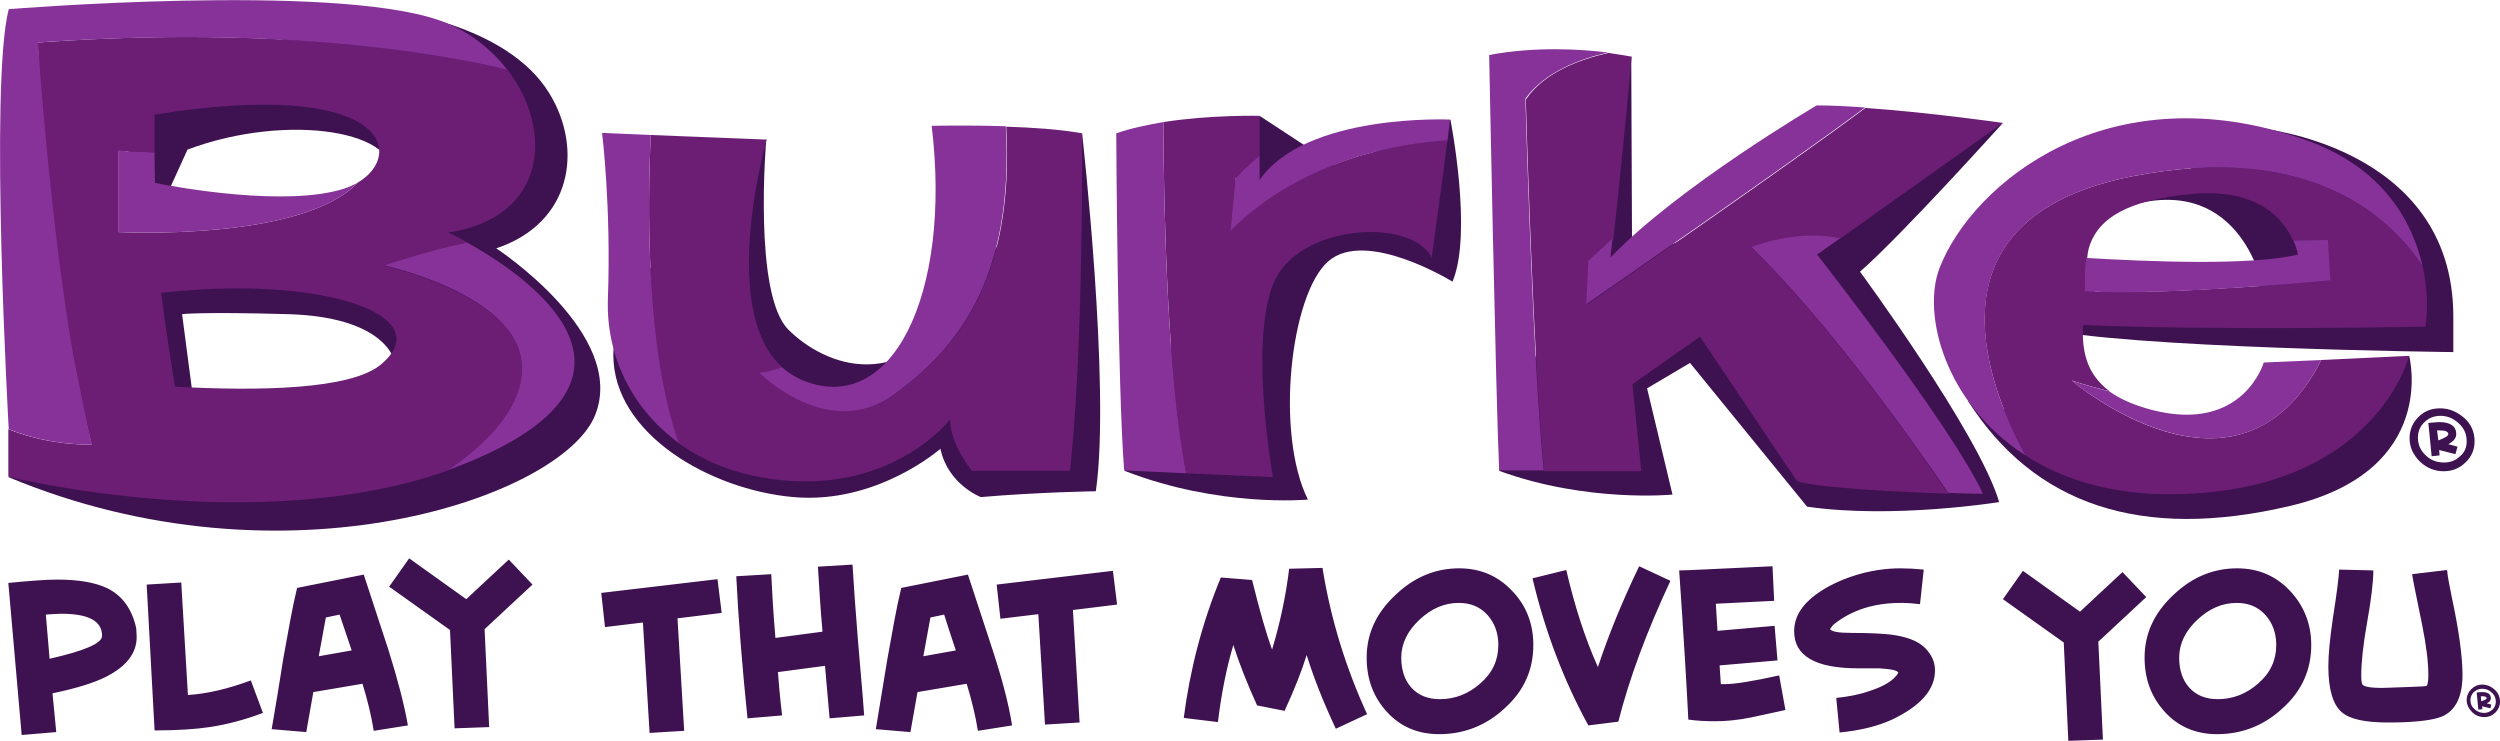 <?xml version="1.0" encoding="UTF-8"?>
<svg xmlns="http://www.w3.org/2000/svg" xmlns:xlink="http://www.w3.org/1999/xlink" version="1.1" id="layer" x="0px" y="0px" viewBox="0 0 600 177.8" style="enable-background:new 0 0 600 177.8;" xml:space="preserve">
<style type="text/css">
	.st0{fill:#3E1151;}
	.st1{fill:#6B1E74;}
	.st2{fill:#873299;}
</style>
<path class="st0" d="M93,2.4c0,0,28.6,3,38.9,20.1c8,13.1,5.5,31-12.8,37.1c0,0,31.6,20.7,23.7,40.1c-7.9,19.5-74.2,42.6-140.8,14.8  c0,0,85.4-5,91.5-17.2s-3-21.3-24.3-21.9s-25.5,0-25.5,0l3.4,25.9c0,0-11.7-4.9-24-6.3c-6.7-0.8-13.6-7.9-21-10.3l33.1-26.9  c0,0,54.7-3,58.4-14.6c3.6-11.6-24.3-16.4-48.6-7.3l-6.1,13.4L30.4,45l1.2-25.5L93,2.4z"></path>
<path class="st0" d="M183.9,33.5c0,0-3.2,37.1,5.3,45.6c8.5,8.5,28,17,43.8-9.7C248.8,42.6,259.7,32,259.7,32s6.9,60.9,3.3,85.9  c0,0-13.6,0.2-27.6,1.4c0,0-7.9-3-9.7-11.6c0,0-15.2,13.4-35.3,11.6s-43.2-15.2-43.2-34.1S183.9,33.5,183.9,33.5"></path>
<path class="st0" d="M302.3,27.8l18.9,12.4l26.9-11.5c0,0,5.4,27.3,0.5,38.9c0,0-20.7-12.8-29.8-4.9c-9.1,7.9-12.8,41.3-4.9,57.2  c0,0-21.2,2-44-6.9L302.3,27.8z"></path>
<path class="st0" d="M391.5,13.5l0.2,48.6l89-32.6c0,0-24.5,27.2-34.3,35.7c0,0,28.6,38.9,33.4,55.3c0,0-25.4,4.1-46.1,1.1  l-28.1-34.5l-10.3,6.1l6.1,25.5c0,0-20.6,2-41.6-5.7L391.5,13.5z"></path>
<path class="st0" d="M541.7,30.7c0,0,47.1,4,47.1,45.3v8.5c0,0-79.8-0.9-99.3-5.8l53.7-9.4c0,0-4.9-27.4-31.6-20.1L541.7,30.7z"></path>
<path class="st0" d="M578.2,85.4c0,0,7.3,27.5-28.5,36c-35.9,8.5-61.5-0.3-77.4-25.2l49,11l29.2-1.8l23-16.6L578.2,85.4z"></path>
<path class="st1" d="M259.7,32c0,0,0.4,51-2.9,81h-23.5c0,0-5.1-5.9-5.3-12.3c0,0-13,17-39.9,14.6c-10-0.9-18.6-4.1-25.3-9  c-7.9-22.6-7.4-57.9-6.6-73.9l27.8,1.1c0,0-11.7,40.7,3.7,54.6c-1.7,0.7-3.5,1.2-5.4,1.3c0,0,16.7,16.7,32.5,5.2  c14.9-10.9,28.7-27.5,26.7-64.2C247.5,30.6,254.2,31,259.7,32 M296.5,42.9c0,0,1.9-2.4,5.8-5.5v-9.6c0,0-11.6-0.3-23.1,1.5  c0.1,20.2,0.9,61,5.5,84.3l20.8,0.9c0,0-5.7-31.6,0-46.2c5.7-14.6,33.2-16.2,38.1-6.5c0,0,2.3-16.4,3.8-28.2  c-10.6,0.7-34.6,4.2-52.1,21.7L296.5,42.9z M420.3,59.4c0,0,10.6-4.4,21.3-2.1l39.1-27.8c0,0-17.3-2.5-33-3.6  c-17.2,12.9-66.9,47.2-66.9,47.2l0.6-10.3c0,0,2.2-2.1,5.8-5.3c1-9.1,3.2-30.1,4.4-43.9c0,0-2.1-0.4-5.6-0.9  c-6.6,1.5-15.4,4.6-19.8,11.2c0,0,1.7,62.4,4.4,89.2h23.3l-2.1-20.9L408,80.8l23.3,34.7c5.7,1.7,25.1,2.6,36.3,3  C457.8,104.2,438.5,77.1,420.3,59.4 M502.9,70c0,0-3.5-5.7-1.2-11.6c2.3-5.9,8.6-10.3,23.8-11.8c16.7-1.7,22.7,6.3,24.8,11.1  l8.3-0.1l0.6,9.7C559.3,67.3,522.5,70.7,502.9,70 M499.9,78c32.7,1.4,82.2,0.4,82.2,0.4s1.2-6.4-0.7-14.6c-8-12-27.3-29.8-69.6-21.5  c-49.3,9.7-36.1,47.7-25.7,67c9,5.8,20.9,9.6,36.2,9.3c47.8-0.8,55.9-33.2,55.9-33.2l-21.1,1c-19.9,39.2-59.9,4.9-59.9,4.9  c3.3,1.1,6.3,1.9,9.1,2.6C500.4,89.5,499.7,83.7,499.9,78 M91.4,87.5c14.4-12-14.6-21.6-52.7-17.2c0.4,3.8,2,14.7,3.3,22.5  C62.3,93.9,84.2,93.5,91.4,87.5 M28.5,55.7c0,0,43.9,2.3,57.4-11.9c11.5-6.8,7-25.2-48.8-16.3c0,0,0,3.6,0,9.1l-8.6-0.4  C28.5,36.2,28.5,55.7,28.5,55.7z M92.2,63.8c0,0,31.5,6.8,33,23.4c1,11.2-10.2,20.7-17.6,25.7C61.5,129.2,2,114.4,2,114.4V103  c10.1,4.1,20,3.7,20,3.7c-1.3-4.8-4-17.6-3.9-17.6c-8.7-46.6-9-78.9-9-78.9c58.2-4.2,96.4,2.6,112.6,6.4  c11.2,14.5,9.7,35.6-14.1,39.2c0,0,1.8,0.8,4.6,2.4C103,60.1,92.2,63.8,92.2,63.8"></path>
<path class="st2" d="M121.7,16.7c-4-5.2-9.7-9.6-16.5-11.9C79.3-4.1,2.1,2.2,2.1,2.2c-4.7,18.1,0,100.8,0,100.8  c10.1,4.1,20,3.7,20,3.7c-1.2-4.4-4.5-21.3-4.5-21.3c-5.8-33.5-8.5-75.2-8.5-75.2C67.3,6.1,105.4,12.8,121.7,16.7"></path>
<path class="st2" d="M37.2,43.9c-0.1-2.7-0.1-5.1-0.1-7.3l-8.6-0.4v19.5c0,0,43.9,2.3,57.4-11.9c-1,0.6-2.2,1.1-3.4,1.5  C68.7,49.7,42.6,45,37.2,43.9"></path>
<path class="st2" d="M156.2,32.4l-11.7-0.5c0,0,2.2,17.8,1.4,39.7c-0.5,13.7,5.7,26.5,17,34.7C154.9,83.7,155.4,48.4,156.2,32.4"></path>
<path class="st2" d="M214.7,94.6c14.9-10.9,28.7-27.5,26.7-64.3c-9.6-0.3-17.8-0.1-17.8-0.1c4.9,40.5-9.7,70.5-31.6,60.8  c-1.7-0.8-3.1-1.8-4.4-2.9c-1.7,0.7-3.5,1.2-5.4,1.3C182.2,89.5,198.9,106.2,214.7,94.6"></path>
<path class="st2" d="M267.9,32c0,0,0.3,60.7,1.9,80.9l14.9,0.7c-4.6-23.3-5.4-64.1-5.5-84.3C275.2,30,271.3,30.8,267.9,32"></path>
<path class="st2" d="M302.3,43.2v-5.8c-3.9,3.1-5.8,5.5-5.8,5.5l-1.2,12.5c17.5-17.5,41.5-21.1,52.1-21.7c0.2-1.8,0.4-3.5,0.6-5  C348,28.7,313.4,27.1,302.3,43.2"></path>
<path class="st2" d="M385.9,12.6c-6.4-0.8-17.4-1.5-28.5,0.6c0,0,1.6,82.7,2.4,99.7h10.7c-2.7-26.8-4.4-89.2-4.4-89.2  C370.6,17.3,379.3,14.1,385.9,12.6"></path>
<path class="st2" d="M380.7,73c0,0,49.7-34.3,66.9-47.2c-4.1-0.3-8.1-0.5-11.6-0.5c0,0-33.2,19.5-49.5,36.5c0,0,0.2-1.7,0.5-4.5  c-3.6,3.2-5.8,5.3-5.8,5.3L380.7,73z"></path>
<path class="st2" d="M436.1,61.1l5.5-3.9c-10.6-2.3-21.3,2.1-21.3,2.1c18.2,17.7,37.6,44.9,47.3,59c4.9,0.2,8.3,0.2,8.3,0.2  C468.5,102.4,436.1,61.1,436.1,61.1"></path>
<path class="st2" d="M553.1,33.5C506,17,473.4,44,465.5,64.3c-4.3,11.1,1.3,32.6,20.6,45c-10.4-19.3-23.5-57.3,25.7-67  c42.3-8.3,61.6,9.5,69.6,21.5C579.1,53.8,572.5,40.3,553.1,33.5"></path>
<path class="st2" d="M500.7,61.9c-0.3,2.1-0.4,4.3-0.3,6.5c0,0.5,0,1,0,1.5c18.7,1.2,58.9-2.6,58.9-2.6l-0.6-9.7l-8.3,0.1  c0.9,2,1.1,3.4,1.1,3.4C540.4,63.8,515.5,62.8,500.7,61.9"></path>
<path class="st2" d="M557.1,86.4L543.3,87c0,0-4.9,17-26.8,11.4c-4.5-1.2-7.8-2.7-10.3-4.5c-2.8-0.7-5.8-1.5-9.1-2.6  C497.3,91.3,537.3,125.6,557.1,86.4"></path>
<path class="st2" d="M112.1,58.2c-9.2,1.9-19.9,5.5-19.9,5.5s31.5,6.8,33,23.4c1,11.2-10.2,20.7-17.6,25.7c4.1-1.5,8.2-3.2,12.1-5.2  C158.5,87.7,125.1,65.4,112.1,58.2"></path>
<path class="st0" d="M24.5,152.6c0-3.6-3.3-5.3-9.8-5.3c-0.9,0-2.2,0.1-3.7,0.2l0.9,10.6C20.3,156.2,24.5,154.4,24.5,152.6   M32.8,152.9c0,3.9-2.5,7.1-7.5,9.6c-2.8,1.4-7,2.7-12.7,3.9l0.9,9.3l-8.3,0.7L2,139.9c5.2-0.5,9.1-0.8,11.7-0.8  c5.2,0,9.2,0.7,12.1,2.1c3.6,1.8,5.9,5,6.9,9.6C32.7,151.5,32.8,152.2,32.8,152.9 M63.1,171.1c-4.5,1.7-8.8,2.8-12.8,3.4  c-3.3,0.5-7.7,0.8-13.2,0.8l-1.9-35l8.3-0.5l1.6,27c4.7-0.3,9.7-1.5,15.1-3.5L63.1,171.1z M84.4,156.1c-0.3-1-1.3-3.8-2.9-8.6  l-3.3,0.7l-1.7,9.3L84.4,156.1z M97.9,174.1l-8.2,1.3c-0.6-3.7-1.5-7.4-2.7-11.3l-11.8,2l-1.7,9.6l-8.3-0.7c1-5.7,1.9-11.3,2.8-17  c1.2-6.7,2.2-12.4,3.3-16.9l16-3.2c2,6,3.9,12,5.9,18C95.4,162.9,97,169,97.9,174.1 M127.8,140.3L116.3,151l1.1,23.5l-8.3,0.3  l-1.1-23.6l-14.6-10.4l4.8-6.8l13.7,9.8l10.2-9.5L127.8,140.3z M173.2,147.1l-10.6,1.3l1.6,27l-8.3,0.5l-1.6-26.5l-9.1,1.1l-0.9-8.2  l27.9-3.3L173.2,147.1z M207.4,171.7l-8.3,0.7c-0.1-1.3-0.5-5.5-1.1-12.6l-11.3,1.5c0.2,2.7,0.5,6.2,1,10.4l-8.3,0.7  c-1.3-12.7-2.2-24-2.7-34.1l8.4-0.5c0.2,4.4,0.5,9.5,1,15.3l11.3-1.5c-0.5-5.5-0.8-10.7-1.1-15.6l8.3-0.5c0.3,4.8,0.7,10.9,1.3,18.1  C206.9,165.2,207.4,171.2,207.4,171.7 M229.4,156.1c-0.3-1-1.3-3.8-2.8-8.6l-3.3,0.7l-1.7,9.3L229.4,156.1z M242.9,174.1l-8.2,1.3  c-0.6-3.7-1.5-7.4-2.7-11.3l-11.8,2l-1.7,9.6l-8.3-0.7c0.9-5.7,1.9-11.3,2.8-17c1.2-6.7,2.2-12.4,3.3-16.9l16-3.2c2,6,3.9,12,5.9,18  C240.5,162.9,242.1,169,242.9,174.1 M268.1,145.1l-10.6,1.3l1.6,27l-8.3,0.5l-1.6-26.5l-9.1,1.1l-0.9-8.2l27.9-3.3L268.1,145.1z   M328.1,171.4l-7.5,3.5c-3.1-6.6-5.4-12.5-7-17.7c-1.2,3.9-3,8.4-5.3,13.4c-1.5-0.3-3.6-0.7-6.6-1.3c-2.4-5.3-4.3-10.1-5.7-14.5  c-1.7,5.7-2.9,11.9-3.7,18.5l-8.2-1c1.5-11.6,4.4-22.8,8.9-33.7l7.5,0.6c1.8,7.3,3.4,12.9,4.8,16.7c1.9-6.3,3.3-12.8,4.1-19.4l8-0.2  C319.4,148.8,323.1,160.5,328.1,171.4 M359.6,154.8c0-2.9-0.9-5.3-2.6-7.2c-1.8-2-4.1-2.9-6.9-2.9c-3.4,0-6.5,1.3-9.4,4  s-4.4,5.8-4.4,9.1c0,3,0.8,5.4,2.4,7.2c1.7,1.9,4,2.8,6.9,2.8c3.6,0,6.9-1.3,9.7-3.8C358.2,161.5,359.6,158.4,359.6,154.8   M368,154.8c0,6-2.3,11.1-6.9,15.2c-4.4,4.1-9.7,6.2-15.7,6.2c-5.1,0-9.3-1.8-12.5-5.3c-3.3-3.6-4.9-7.9-4.9-13.1  c0-5.7,2.3-10.7,6.9-15c4.5-4.3,9.6-6.4,15.3-6.4c5.1,0,9.3,1.8,12.7,5.4C366.3,145.3,368,149.7,368,154.8 M400.9,139.4  c-5.7,12.2-9.9,23.5-12.5,33.8l-7.2,0.9c-5.9-10.8-10.4-22.6-13.4-35.3l8.1-2c2,8.6,4.5,16.4,7.6,23.3c2.5-7.6,5.8-15.7,9.9-24.2  L400.9,139.4z M428.5,170.4c-2.8,0.6-5.6,1.2-8.3,1.8c-3,0.6-5.9,0.9-8.5,0.9c-2.2,0-4.4-0.1-6.5-0.4c-0.4-8-1.1-19.9-2.2-35.8  c1.9,0,9.4-0.4,22.4-1l0.4,8.3l-14,0.7l0.4,6.5l13.7-1.2l0.7,8.3l-13.9,1.2l0.3,4.5h0.9c2.4,0,6.8-0.7,13.1-2.1L428.5,170.4z   M464.4,160.9c0,4.6-3.4,8.5-10.3,11.8c-3.5,1.6-7.6,2.6-12.6,3.1l-0.8-8.3c2.9-0.3,5.6-0.8,8.1-1.7c3.4-1.1,5.7-2.5,6.8-4.3  c-0.1-0.6-1.6-0.9-4.5-1.1H446c-10.2,0-15.4-2.9-15.4-8.9c0-3.3,1.7-6.2,5.2-8.8c2.6-1.9,5.8-3.5,9.7-4.7c3.3-1,6.9-1.6,10.6-1.6  c1.7,0,3.6,0.1,5.6,0.3l-0.9,8.3c-1.6-0.2-3.1-0.3-4.6-0.3c-6.4,0-11.7,1.7-15.9,5c-0.3,0.2-0.7,0.7-1.1,1.3  c0.4,0.6,2.1,0.9,5.2,0.9c4.6,0,7.7,0.2,9.4,0.4c3.8,0.5,6.5,1.5,8.2,3.2C463.6,157.1,464.4,158.9,464.4,160.9 M515.1,143.3  L503.6,154l1.1,23.5l-8.3,0.3l-1.1-23.6l-14.6-10.4l4.8-6.8l13.7,9.8l10.2-9.5L515.1,143.3z M546.3,154.8c0-2.9-0.9-5.3-2.6-7.2  c-1.8-2-4.1-2.9-6.9-2.9c-3.4,0-6.5,1.3-9.4,4c-2.9,2.7-4.4,5.8-4.4,9.1c0,3,0.8,5.4,2.4,7.2c1.7,1.9,4,2.8,6.9,2.8  c3.6,0,6.9-1.3,9.7-3.8C544.9,161.5,546.3,158.4,546.3,154.8 M554.7,154.8c0,6-2.3,11.1-6.9,15.2c-4.4,4.1-9.7,6.2-15.7,6.2  c-5.1,0-9.3-1.8-12.5-5.3c-3.3-3.6-4.9-7.9-4.9-13.1c0-5.7,2.3-10.7,6.9-15c4.5-4.3,9.6-6.4,15.3-6.4c5.1,0,9.3,1.8,12.7,5.4  C552.9,145.3,554.7,149.7,554.7,154.8 M591,162c0,5.7-2,9.2-5.9,10.3c-2.4,0.7-6.4,1.1-11.9,1.1c-5.6,0-9.3-0.8-11.2-2.5  c-2.1-1.8-3.2-5.5-3.2-11c0-2.9,0.4-6.8,1.1-11.6c0.9-5.7,1.4-9.6,1.5-11.6l8.2,0.2c0,2.7-0.5,6.9-1.5,12.5s-1.4,9.8-1.4,12.7  c0,1.2,0.1,1.9,0.3,2.2c0.4,0.5,1.9,0.8,4.5,0.8c1,0,3-0.1,6-0.2c3.2-0.1,4.9-0.2,4.9-0.3c0.3-0.4,0.4-1.3,0.4-2.6  c0-3.1-0.5-7.2-1.5-12.1c-1.5-7.3-2.3-11.3-2.4-12.1l8.4-1c0.1,1.3,0.5,3.5,1.1,6.4C590.2,151.5,591,157.8,591,162 M596.8,167.6  c0-0.3-0.3-0.5-1-0.5c-0.1,0-0.2,0-0.4,0l0.1,1.2C596.4,168,596.8,167.8,596.8,167.6 M597.9,169.1l-0.2,0.9l-2-0.5l0.1,0.7l-1,0.1  l-0.4-4.1c0.7-0.1,1.1-0.1,1.3-0.1c1.4,0,2.1,0.5,2.1,1.5c0,0.5-0.3,0.9-1,1.2L597.9,169.1z M599,168.4c0-0.8-0.3-1.6-1-2.2  c-0.6-0.6-1.4-0.9-2.3-0.9c-0.8,0-1.4,0.3-2,0.8c-0.5,0.5-0.8,1.2-0.8,1.9c0,0.9,0.3,1.6,1,2.2c0.6,0.6,1.4,0.9,2.3,0.9  c0.8,0,1.4-0.3,2-0.8C598.7,169.8,599,169.2,599,168.4 M600,168.4c0,1-0.4,1.9-1.1,2.6s-1.6,1.1-2.7,1.1c-1.1,0-2.1-0.4-2.9-1.2  c-0.8-0.8-1.3-1.8-1.3-2.9c0-1,0.4-1.9,1.1-2.6s1.6-1.1,2.6-1.1c1.1,0,2.1,0.4,3,1.2C599.6,166.3,600,167.3,600,168.4"></path>
<path class="st0" d="M587.6,104.2c0-0.6-0.7-0.9-2-0.9c-0.2,0-0.4,0-0.7,0l0.3,2.4C586.8,105.1,587.6,104.6,587.6,104.2   M589.8,107.2l-0.5,1.8l-3.9-1l0.1,1.3l-1.9,0.2l-0.8-8c1.3-0.1,2.2-0.2,2.6-0.2c2.7,0,4.1,1,4.1,2.9c0,0.9-0.6,1.7-1.9,2.4  L589.8,107.2z M592,105.9c0-1.7-0.6-3.1-1.9-4.3c-1.3-1.2-2.7-1.8-4.4-1.8c-1.5,0-2.8,0.5-3.8,1.5c-1.1,1-1.6,2.3-1.6,3.7  c0,1.7,0.6,3.1,1.9,4.3c1.2,1.2,2.7,1.7,4.4,1.7c1.5,0,2.8-0.5,3.8-1.5C591.5,108.6,592,107.4,592,105.9 M593.9,105.9  c0,2-0.7,3.7-2.2,5.1c-1.4,1.4-3.2,2.1-5.2,2.1c-2.2,0-4.1-0.8-5.7-2.3c-1.6-1.6-2.5-3.4-2.5-5.6c0-2,0.7-3.7,2.1-5.1  c1.4-1.4,3.1-2.1,5.2-2.1c2.2,0,4.1,0.8,5.8,2.3C593.1,101.8,593.9,103.7,593.9,105.9"></path>
</svg>
